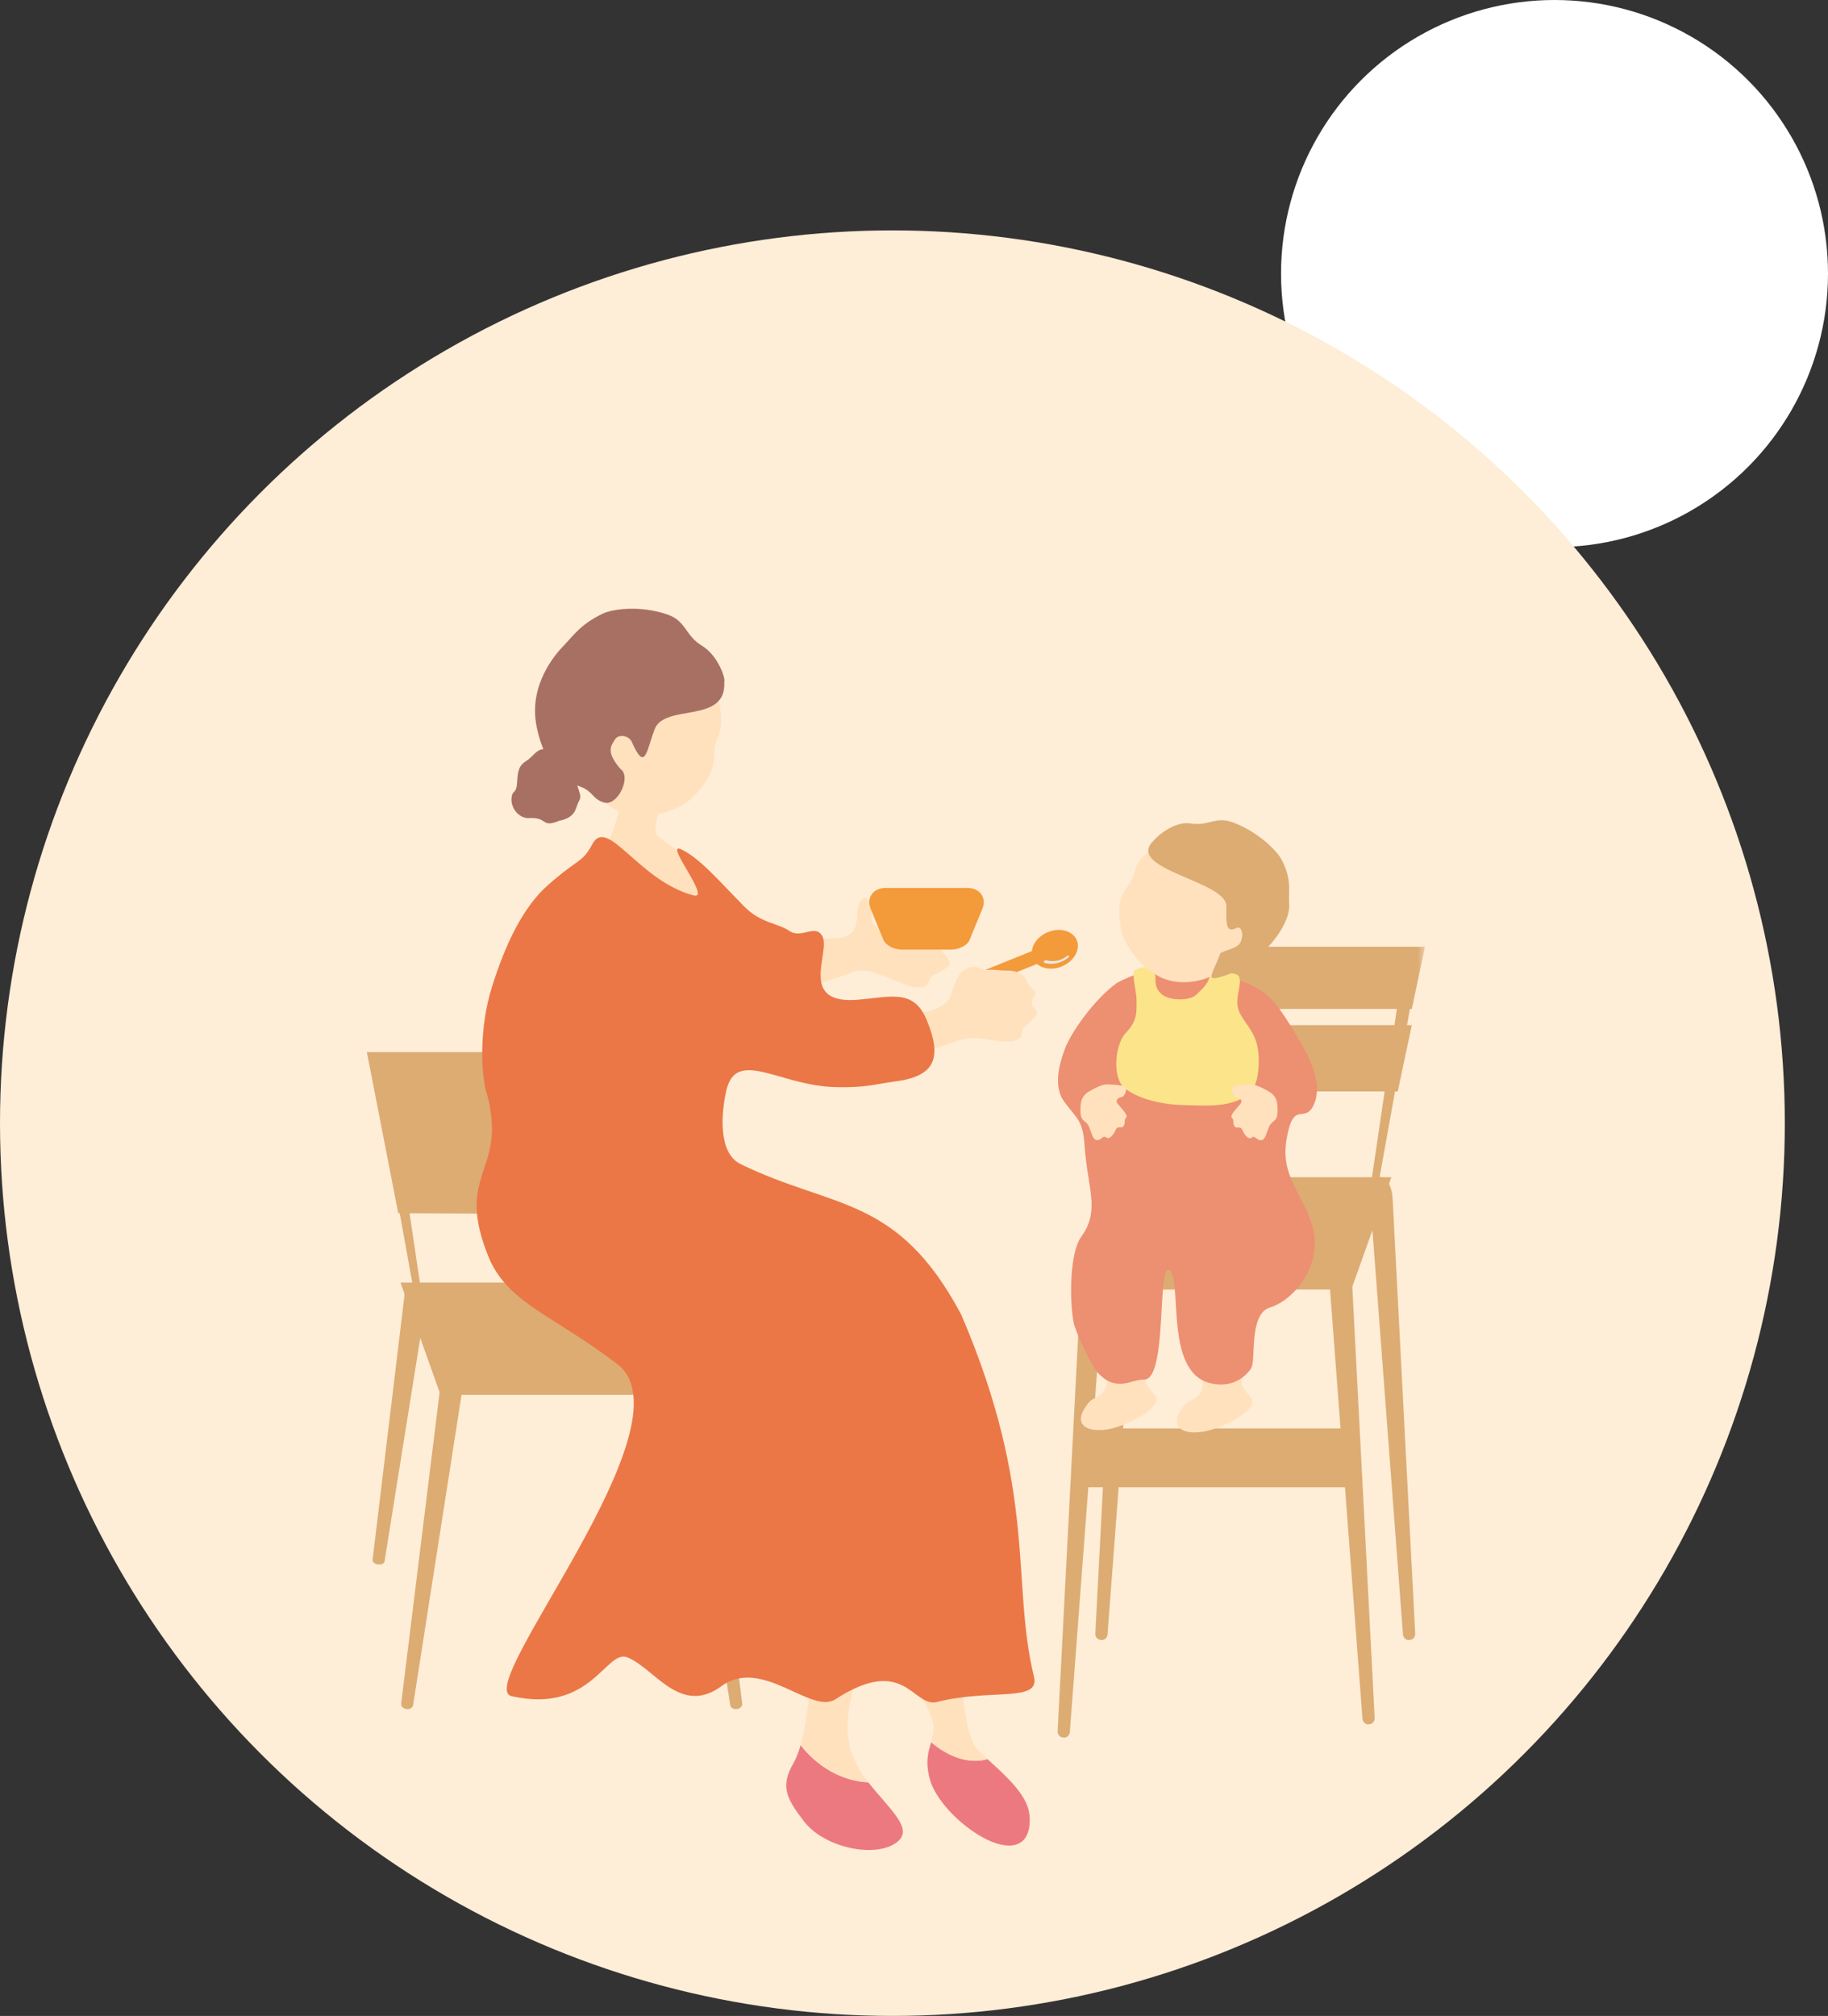 <svg width="127" height="140" viewBox="0 0 127 140" fill="none" xmlns="http://www.w3.org/2000/svg">
<rect x="0" y="0" width="127" height="140" fill="#333333" stroke="none"/>
<circle cx="108" cy="19" r="19" fill="white"/>
<circle cx="62" cy="78" r="62" fill="#FEEDD7"/>
<g clip-path="url(#clip0_9530_21761)">
<mask id="mask0_9530_21761" style="mask-type:luminance" maskUnits="userSpaceOnUse" x="25" y="39" width="74" height="97">
<path d="M25 39.328H99V135.328H25V39.328Z" fill="white"/>
</mask>
<g mask="url(#mask0_9530_21761)">
<path d="M95.446 82.499H95.475C95.602 82.528 95.718 82.46 95.738 82.352L98.192 68.745C98.26 68.363 98.123 68.02 97.87 67.971H97.812C97.568 67.922 97.325 68.206 97.266 68.588L95.241 82.264C95.222 82.371 95.309 82.479 95.446 82.499Z" fill="#DCAC73"/>
<path d="M95.095 119.743H95.144C95.358 119.723 95.524 119.527 95.504 119.282L93.937 89.101C93.898 88.259 93.518 87.583 93.109 87.612H93.012C92.603 87.642 92.32 88.367 92.379 89.209L94.657 119.351C94.677 119.586 94.862 119.772 95.076 119.753L95.095 119.743Z" fill="#DCAC73"/>
<path d="M73.889 120.664H73.84C73.626 120.644 73.461 120.448 73.48 120.203L75.048 90.022C75.087 89.18 75.466 88.504 75.875 88.533H75.973C76.382 88.562 76.664 89.287 76.606 90.13L74.327 120.272C74.308 120.507 74.123 120.693 73.909 120.674L73.889 120.664Z" fill="#DCAC73"/>
<path d="M77.92 82.499H77.95C78.076 82.528 78.193 82.46 78.212 82.352L80.686 68.599C80.754 68.216 80.617 67.864 80.374 67.825H80.316C80.072 67.776 79.829 68.07 79.77 68.452L77.726 82.284C77.706 82.391 77.794 82.499 77.93 82.519L77.92 82.499Z" fill="#DCAC73"/>
<path d="M84.015 70.068H79.098L80.013 65.748H99L98.085 70.068H84.015Z" fill="#DCAC73"/>
<path d="M78.864 72.341L79.107 71.194H98.084L97.11 75.798H78.124L78.864 72.341Z" fill="#DCAC73"/>
<path d="M93.879 89.552H74.883L77.668 81.755H96.664L93.879 89.552Z" fill="#DCAC73"/>
<path d="M97.91 113.885H97.959C98.173 113.866 98.338 113.67 98.319 113.425L96.751 83.244C96.712 82.401 96.332 81.725 95.924 81.755H95.826C95.417 81.784 95.135 82.509 95.193 83.352L97.472 113.494C97.491 113.729 97.676 113.915 97.89 113.895L97.91 113.885Z" fill="#DCAC73"/>
<path d="M76.508 113.885H76.46C76.245 113.866 76.08 113.67 76.099 113.425L77.667 83.244C77.706 82.401 78.086 81.725 78.495 81.755H78.592C79.001 81.784 79.283 82.509 79.225 83.352L76.946 113.494C76.927 113.729 76.742 113.915 76.528 113.895L76.508 113.885Z" fill="#DCAC73"/>
<path d="M93.986 99.201H74.775V103.286H93.986V99.201Z" fill="#DCAC73"/>
<path d="M76.634 96.713C76.127 97.281 75.894 96.87 75.31 97.879C74.55 99.201 75.962 99.573 77.442 99.152C78.484 98.858 80.898 97.692 80.236 96.889C79.828 96.39 79.487 96.106 79.613 95.626C79.652 95.479 79.72 95.312 79.788 95.126C78.854 95.43 77.88 95.616 76.887 95.635C76.936 96.027 76.887 96.429 76.644 96.703L76.634 96.713Z" fill="#FFE1BE"/>
<path d="M83.294 96.87C82.788 97.438 82.554 97.027 81.97 98.036C81.21 99.358 82.622 99.74 84.102 99.309C85.144 99.015 87.559 97.85 86.897 97.046C86.488 96.547 86.147 96.263 86.273 95.783C86.312 95.636 86.38 95.469 86.449 95.283C85.514 95.587 84.54 95.773 83.547 95.793C83.596 96.184 83.547 96.586 83.304 96.86L83.294 96.87Z" fill="#FFE1BE"/>
<path d="M77.617 68.246C76.011 69.402 74.404 71.714 73.986 72.831C73.46 74.231 73.255 75.603 73.947 76.523C74.862 77.758 75.242 77.797 75.358 79.639C75.563 82.558 76.449 84.066 75.125 85.879C74.278 87.035 74.317 90.424 74.589 91.844C74.696 92.412 75.797 94.881 76.352 95.42C77.637 96.703 78.601 95.782 79.487 95.802C81.132 95.841 80.373 87.554 81.249 88.22C82.165 88.915 80.889 95.195 84.005 96.037C85.154 96.35 86.225 96.017 86.916 95.038C87.286 94.509 86.731 91.257 88.221 90.806C89.983 90.267 92.008 87.701 91.132 84.997C90.402 82.763 88.99 81.657 89.37 79.208C89.818 76.367 90.567 78.003 91.2 76.866C91.94 75.534 91.122 73.751 90.509 72.674C89.808 71.43 88.785 69.706 88.016 69.098C86.916 68.217 86.04 68.089 84.248 67.55C82.457 67.012 79.945 66.982 77.608 68.256L77.617 68.246Z" fill="#ED8F71"/>
<path d="M80.246 67.619C80.334 68.021 80.129 68.54 80.704 69.04C81.278 69.529 82.651 69.5 83.089 69.098C83.518 68.697 83.868 68.374 84.005 67.942C84.151 67.511 84.813 67.335 85.3 67.511C85.787 67.688 86.079 67.541 86.137 68.06C86.195 68.579 85.767 69.48 86.079 70.225C86.39 70.969 87.111 71.557 87.344 72.596C87.568 73.634 87.451 75.211 86.945 75.769C85.796 77.043 83.498 76.749 82.408 76.749C81.317 76.749 79.37 76.514 78.163 75.593C77.247 74.898 77.442 72.537 78.221 71.724C79 70.911 78.961 70.372 78.961 69.529C78.961 68.687 78.533 67.511 78.903 67.335C79.273 67.159 80.052 66.983 80.246 67.619Z" fill="#FCE48A"/>
<path d="M84.463 67.658C82.924 68.442 81.357 68.334 80.354 67.717C79.351 67.11 78.592 66.228 78.066 65.17C77.715 64.191 77.715 63.025 77.832 62.584C77.939 62.182 78.153 61.771 78.426 61.418C79.079 60.595 78.426 60.213 80.169 58.812C80.695 58.391 83.47 56.638 86.254 58.146C88.708 59.469 87.676 66.013 84.463 67.648V67.658Z" fill="#FFE1BE"/>
<path d="M80.072 58.469C80.49 57.931 81.688 57.02 82.71 57.186C83.986 57.392 84.434 56.657 85.671 57.117C87.404 57.774 88.699 59.057 89.04 59.704C89.779 61.095 89.497 61.917 89.565 62.779C89.692 64.337 87.413 67.237 84.57 67.903C83.811 68.079 84.268 67.56 84.794 66.189C85.388 65.875 85.943 65.885 86.196 65.415C86.401 65.023 86.303 64.259 85.914 64.445C85.213 64.768 85.174 64.347 85.203 62.936C85.232 61.202 78.3 60.389 80.062 58.469H80.072Z" fill="#DCAC73"/>
<path d="M77.014 75.309C77.277 75.338 78.251 75.309 78.241 75.622C78.241 75.926 78.047 76.171 77.91 76.191C77.774 76.21 77.423 76.367 77.657 76.661C77.891 76.955 78.407 77.444 78.241 77.621C78.027 77.836 78.261 77.924 78.027 78.248C77.939 78.365 77.638 78.189 77.54 78.414C77.443 78.64 77.122 79.198 76.868 79.002C76.625 78.806 76.528 79.178 76.236 79.178C75.934 79.178 75.885 78.806 75.671 78.277C75.466 77.748 75.077 77.973 75.067 77.17C75.067 76.671 75.048 76.161 75.661 75.799C76.265 75.436 76.752 75.26 77.014 75.319V75.309Z" fill="#FFE1BE"/>
<path d="M86.81 75.319C86.547 75.348 85.574 75.319 85.584 75.632C85.584 75.936 85.778 76.181 85.915 76.2C86.051 76.22 86.401 76.377 86.168 76.671C85.934 76.964 85.418 77.454 85.584 77.63C85.798 77.846 85.564 77.934 85.798 78.257C85.885 78.375 86.187 78.199 86.285 78.424C86.372 78.649 86.703 79.208 86.956 79.012C87.2 78.816 87.297 79.188 87.589 79.188C87.891 79.188 87.94 78.816 88.154 78.287C88.359 77.758 88.748 77.983 88.758 77.18C88.758 76.68 88.777 76.171 88.164 75.808C87.56 75.446 87.073 75.27 86.81 75.329V75.319Z" fill="#FFE1BE"/>
<path d="M51.173 118.686H51.222C51.436 118.646 51.592 118.48 51.563 118.303L48.817 96.067C48.739 95.45 48.34 94.979 47.941 95.038H47.843C47.434 95.107 47.181 95.675 47.279 96.282L50.735 118.421C50.764 118.597 50.959 118.715 51.164 118.686H51.173Z" fill="#DCAC73"/>
<path d="M29.041 89.817H29.012C28.885 89.846 28.768 89.778 28.749 89.67L26.295 76.064C26.227 75.681 26.363 75.339 26.616 75.29H26.675C26.918 75.241 27.162 75.525 27.22 75.907L29.245 89.582C29.265 89.69 29.177 89.797 29.041 89.817Z" fill="#DCAC73"/>
<path d="M28.262 118.686H28.213C27.999 118.646 27.843 118.48 27.873 118.303L30.619 96.067C30.696 95.45 31.096 94.979 31.495 95.038H31.592C32.001 95.107 32.254 95.675 32.157 96.282L28.7 118.421C28.671 118.597 28.476 118.715 28.272 118.686H28.262Z" fill="#DCAC73"/>
<path d="M26.285 108.645H26.237C26.022 108.605 25.867 108.468 25.886 108.321L28.106 89.915C28.165 89.405 28.554 89.023 28.953 89.082H29.051C29.46 89.151 29.722 89.621 29.645 90.13L26.714 108.439C26.694 108.576 26.5 108.674 26.295 108.645H26.285Z" fill="#DCAC73"/>
<path d="M47.531 108.645H47.58C47.794 108.605 47.95 108.468 47.93 108.321L45.71 89.915C45.652 89.405 45.262 89.023 44.863 89.082H44.766C44.357 89.151 44.094 89.621 44.172 90.13L47.102 108.439C47.122 108.576 47.317 108.674 47.521 108.645H47.531Z" fill="#DCAC73"/>
<path d="M46.566 89.816H46.537C46.41 89.846 46.294 89.777 46.274 89.669L43.801 75.916C43.733 75.534 43.869 75.181 44.122 75.142H44.181C44.424 75.093 44.668 75.387 44.726 75.769L46.771 89.601C46.79 89.709 46.703 89.816 46.566 89.836V89.816Z" fill="#DCAC73"/>
<path d="M40.472 84.311L46.119 84.282L44.474 73.065H25.487L27.668 84.252L40.481 84.311H40.472Z" fill="#DCAC73"/>
<path d="M30.609 96.87H49.605L46.821 89.072H27.824L30.609 96.87Z" fill="#DCAC73"/>
<path d="M73.763 67.12C72.916 67.463 72.02 67.198 71.757 66.542C71.494 65.885 71.971 65.072 72.809 64.73C73.656 64.387 74.552 64.651 74.814 65.308C75.077 65.964 74.6 66.777 73.753 67.12H73.763Z" fill="#F39A3B"/>
<path d="M68.952 68.188C68.641 68.315 68.309 68.217 68.212 67.972C68.115 67.727 68.29 67.423 68.602 67.296L71.669 66.062C71.98 65.934 72.311 66.032 72.409 66.277C72.506 66.522 72.331 66.826 72.019 66.953L68.952 68.188Z" fill="#F39A3B"/>
<path d="M72.545 66.865C73.129 67.031 73.772 66.884 74.23 66.492C74.269 66.463 74.298 66.404 74.259 66.375C74.22 66.336 74.142 66.375 74.103 66.404C73.714 66.728 73.178 66.826 72.691 66.688C72.604 66.659 72.428 66.826 72.545 66.865Z" fill="#E8E8E8"/>
<path d="M58.475 65.111C59.41 64.847 59.371 64.533 59.497 64.082C59.653 63.505 59.449 62.966 59.858 62.486C60.267 62.006 60.588 62.907 60.549 63.72C60.51 64.641 61.727 64.504 62.224 64.582C62.72 64.66 64.999 64.396 65.534 64.513C66.06 64.641 66.722 64.69 66.703 65.18C66.693 65.669 65.719 65.424 65.476 65.699C65.242 65.973 65.564 66.169 65.865 66.629C66.167 67.09 65.826 67.168 65.34 67.462C64.853 67.756 64.746 67.648 64.561 68.099C64.376 68.549 64.22 68.549 63.782 68.579C63.334 68.618 62.253 68.109 61.299 67.746C60.344 67.384 59.731 67.227 58.923 67.638C58.874 67.668 54.181 69.157 54.074 69.196C53.743 68.383 54.113 66.208 53.743 65.376C54.171 65.307 58.329 65.16 58.475 65.121V65.111Z" fill="#FFE1BE"/>
<path d="M64.133 70.303C65.038 70.176 65.866 69.667 66.012 69.275C66.148 68.883 66.401 67.855 66.849 67.472C67.638 66.797 68.173 67.394 68.641 67.355C69.108 67.316 69.527 67.414 70.043 67.404C70.559 67.404 71.221 67.649 71.318 68.099C71.416 68.55 72.049 68.775 71.893 69.069C71.737 69.373 71.503 69.686 71.883 70.049C72.263 70.411 71.971 70.548 71.591 70.93C71.211 71.312 71.085 71.234 71.016 71.685C70.948 72.135 70.802 72.174 70.413 72.302C70.014 72.429 68.913 72.214 67.949 72.096C66.986 71.979 65.7 72.625 64.873 72.821C64.084 72.997 60.997 73.105 60.91 73.164C60.423 72.498 59.527 70.862 59.011 70.186C59.391 70.019 63.071 70.46 64.142 70.313L64.133 70.303Z" fill="#FFE1BE"/>
<path d="M71.494 125.885C71.319 124.563 69.683 123.152 68.602 122.163C67.288 122.535 65.818 121.957 64.698 120.978C64.503 121.624 64.269 122.32 64.591 123.524C65.087 125.386 67.58 127.541 69.294 128.04C71.007 128.54 71.718 127.541 71.504 125.885H71.494Z" fill="#ED7980"/>
<path d="M68.602 122.163C68.329 121.918 68.105 121.703 67.93 121.516C67.073 120.586 67.073 118.294 66.644 116.648C66.216 115.002 65.223 115.286 64.074 115.286C64.074 115.286 62.789 115.423 63.003 116.07C63.217 116.716 64.785 118.725 64.853 119.871C64.882 120.282 64.785 120.625 64.678 120.988C65.807 121.967 67.277 122.545 68.582 122.173L68.602 122.163Z" fill="#FFE1BE"/>
<path d="M55.622 121.193C55.486 121.664 55.33 122.085 55.145 122.408C54.22 124.015 54.561 124.818 55.885 126.522C57.209 128.227 60.491 129.011 62.097 128.08C63.684 127.149 61.961 125.837 60.325 123.779C58.505 123.701 56.801 122.702 55.632 121.203L55.622 121.193Z" fill="#ED7980"/>
<path d="M58.505 114.747C57.074 114.218 56.5 114.924 56.402 115.835C56.324 116.569 56.159 119.302 55.623 121.193C56.792 122.692 58.505 123.691 60.316 123.769C60.307 123.75 60.287 123.73 60.278 123.72C58.622 121.634 58.69 119.724 59.206 117.617C59.732 115.502 59.83 115.266 58.505 114.757V114.747Z" fill="#FFE1BE"/>
<path d="M45.662 58.019C46.509 58.832 47.259 59.038 48.651 60.066C49.956 61.036 50.521 62.153 50.102 63.916C49.684 65.689 50.988 68.422 47.619 68.227C44.25 68.031 41.767 67.149 40.005 66.189C38.243 65.229 37.902 64.69 39.431 62.643C40.959 60.605 41.651 59.831 42.42 58.097C43.189 56.364 43.062 54.571 44.065 54.581C45.068 54.59 46.081 54.316 46.12 54.933C46.159 55.55 45.185 57.637 45.662 58.019Z" fill="#FFE1BE"/>
<path d="M33.793 75.877C33.404 74.447 33.297 71.352 34.173 68.56C35.088 65.631 36.315 63.015 38.058 61.477C40.19 59.587 40.443 59.949 41.144 58.637C42.206 56.638 44.348 61.174 48.184 62.183C49.45 62.516 46.227 58.607 47.249 58.95C48.554 59.528 49.82 61.037 51.689 62.937C52.877 64.142 53.987 64.073 54.844 64.651C55.701 65.229 56.655 64.112 57.142 65.033C57.717 66.13 55.38 69.823 59.674 69.422C62.001 69.206 63.5 68.707 64.386 70.842C65.535 73.615 64.844 74.77 62.127 75.113C60.901 75.27 60.112 75.564 57.999 75.495C54.094 75.378 51.105 72.723 50.443 75.809C50.122 77.268 49.859 80.07 51.456 80.844C57.892 83.988 62.342 82.96 66.781 91.296C72.108 103.717 70.228 109.85 71.835 116.442C72.273 118.255 68.865 117.246 65.097 118.196C63.422 118.617 62.877 114.865 58.038 118.01C56.363 119.107 52.936 115.032 50.122 117.099C47.259 119.195 45.468 115.845 43.588 115.1C42.108 114.503 41.086 119.048 35.546 117.794C32.751 117.157 48.291 98.849 42.878 94.725C38.438 91.345 35.439 90.561 34.027 87.495C31.437 81.334 35.341 81.51 33.813 75.897L33.793 75.877Z" fill="#EB7746"/>
<path d="M40.501 53.601C41.26 55.414 42.633 56.432 43.87 56.599C45.106 56.756 46.314 56.491 47.463 55.903C48.397 55.257 49.166 54.189 49.361 53.709C49.536 53.268 49.634 52.739 49.644 52.21C49.644 50.986 50.452 51.113 49.916 48.576C49.751 47.802 48.621 44.227 45.311 43.619C42.399 43.081 38.923 49.81 40.511 53.611L40.501 53.601Z" fill="#FFE1BE"/>
<path d="M50.336 47.302C50.316 46.764 49.732 45.422 48.768 44.844C47.571 44.119 47.697 43.129 46.354 42.669C44.484 42.032 42.556 42.277 41.845 42.63C40.307 43.374 39.84 44.148 39.148 44.853C38.564 45.451 36.704 47.596 37.279 50.447C37.922 53.631 39.606 54.365 40.385 54.659C41.203 54.973 41.183 55.521 41.982 55.737C42.916 55.991 43.88 53.954 43.121 53.415C42.079 52.23 42.449 51.799 42.712 51.368C42.975 50.937 43.705 51.093 43.89 51.515C44.825 53.631 44.893 52.21 45.477 50.653C46.169 48.811 50.521 50.329 50.316 47.322L50.336 47.302Z" fill="#A87063"/>
<path d="M38.894 56.981C37.57 57.54 38.086 56.736 36.781 56.815C36.07 56.864 35.496 56.139 35.535 55.473C35.574 54.807 35.876 55.189 35.924 54.356C35.973 53.523 36.041 53.171 36.586 52.828C37.122 52.485 37.326 51.878 38.047 52.054C38.767 52.23 38.748 52.671 39.137 52.818C39.527 52.965 40.062 52.965 40.023 53.847C39.984 54.728 40.51 55.169 40.238 55.61C39.965 56.041 40.101 56.727 38.904 56.991L38.894 56.981Z" fill="#A87063"/>
<path d="M67.364 65.268C67.208 65.66 66.634 65.944 66.079 65.944H62.661C62.106 65.944 61.542 65.66 61.376 65.268L60.49 63.113C60.178 62.368 60.636 61.663 61.551 61.663H67.189C68.104 61.663 68.562 62.368 68.25 63.113L67.364 65.268Z" fill="#F39A3B"/>
</g>
</g>
<defs>
<clipPath id="clip0_9530_21761">
<rect width="74" height="96" fill="white" transform="matrix(-1 0 0 1 99 39.328)"/>
</clipPath>
</defs>
</svg>
